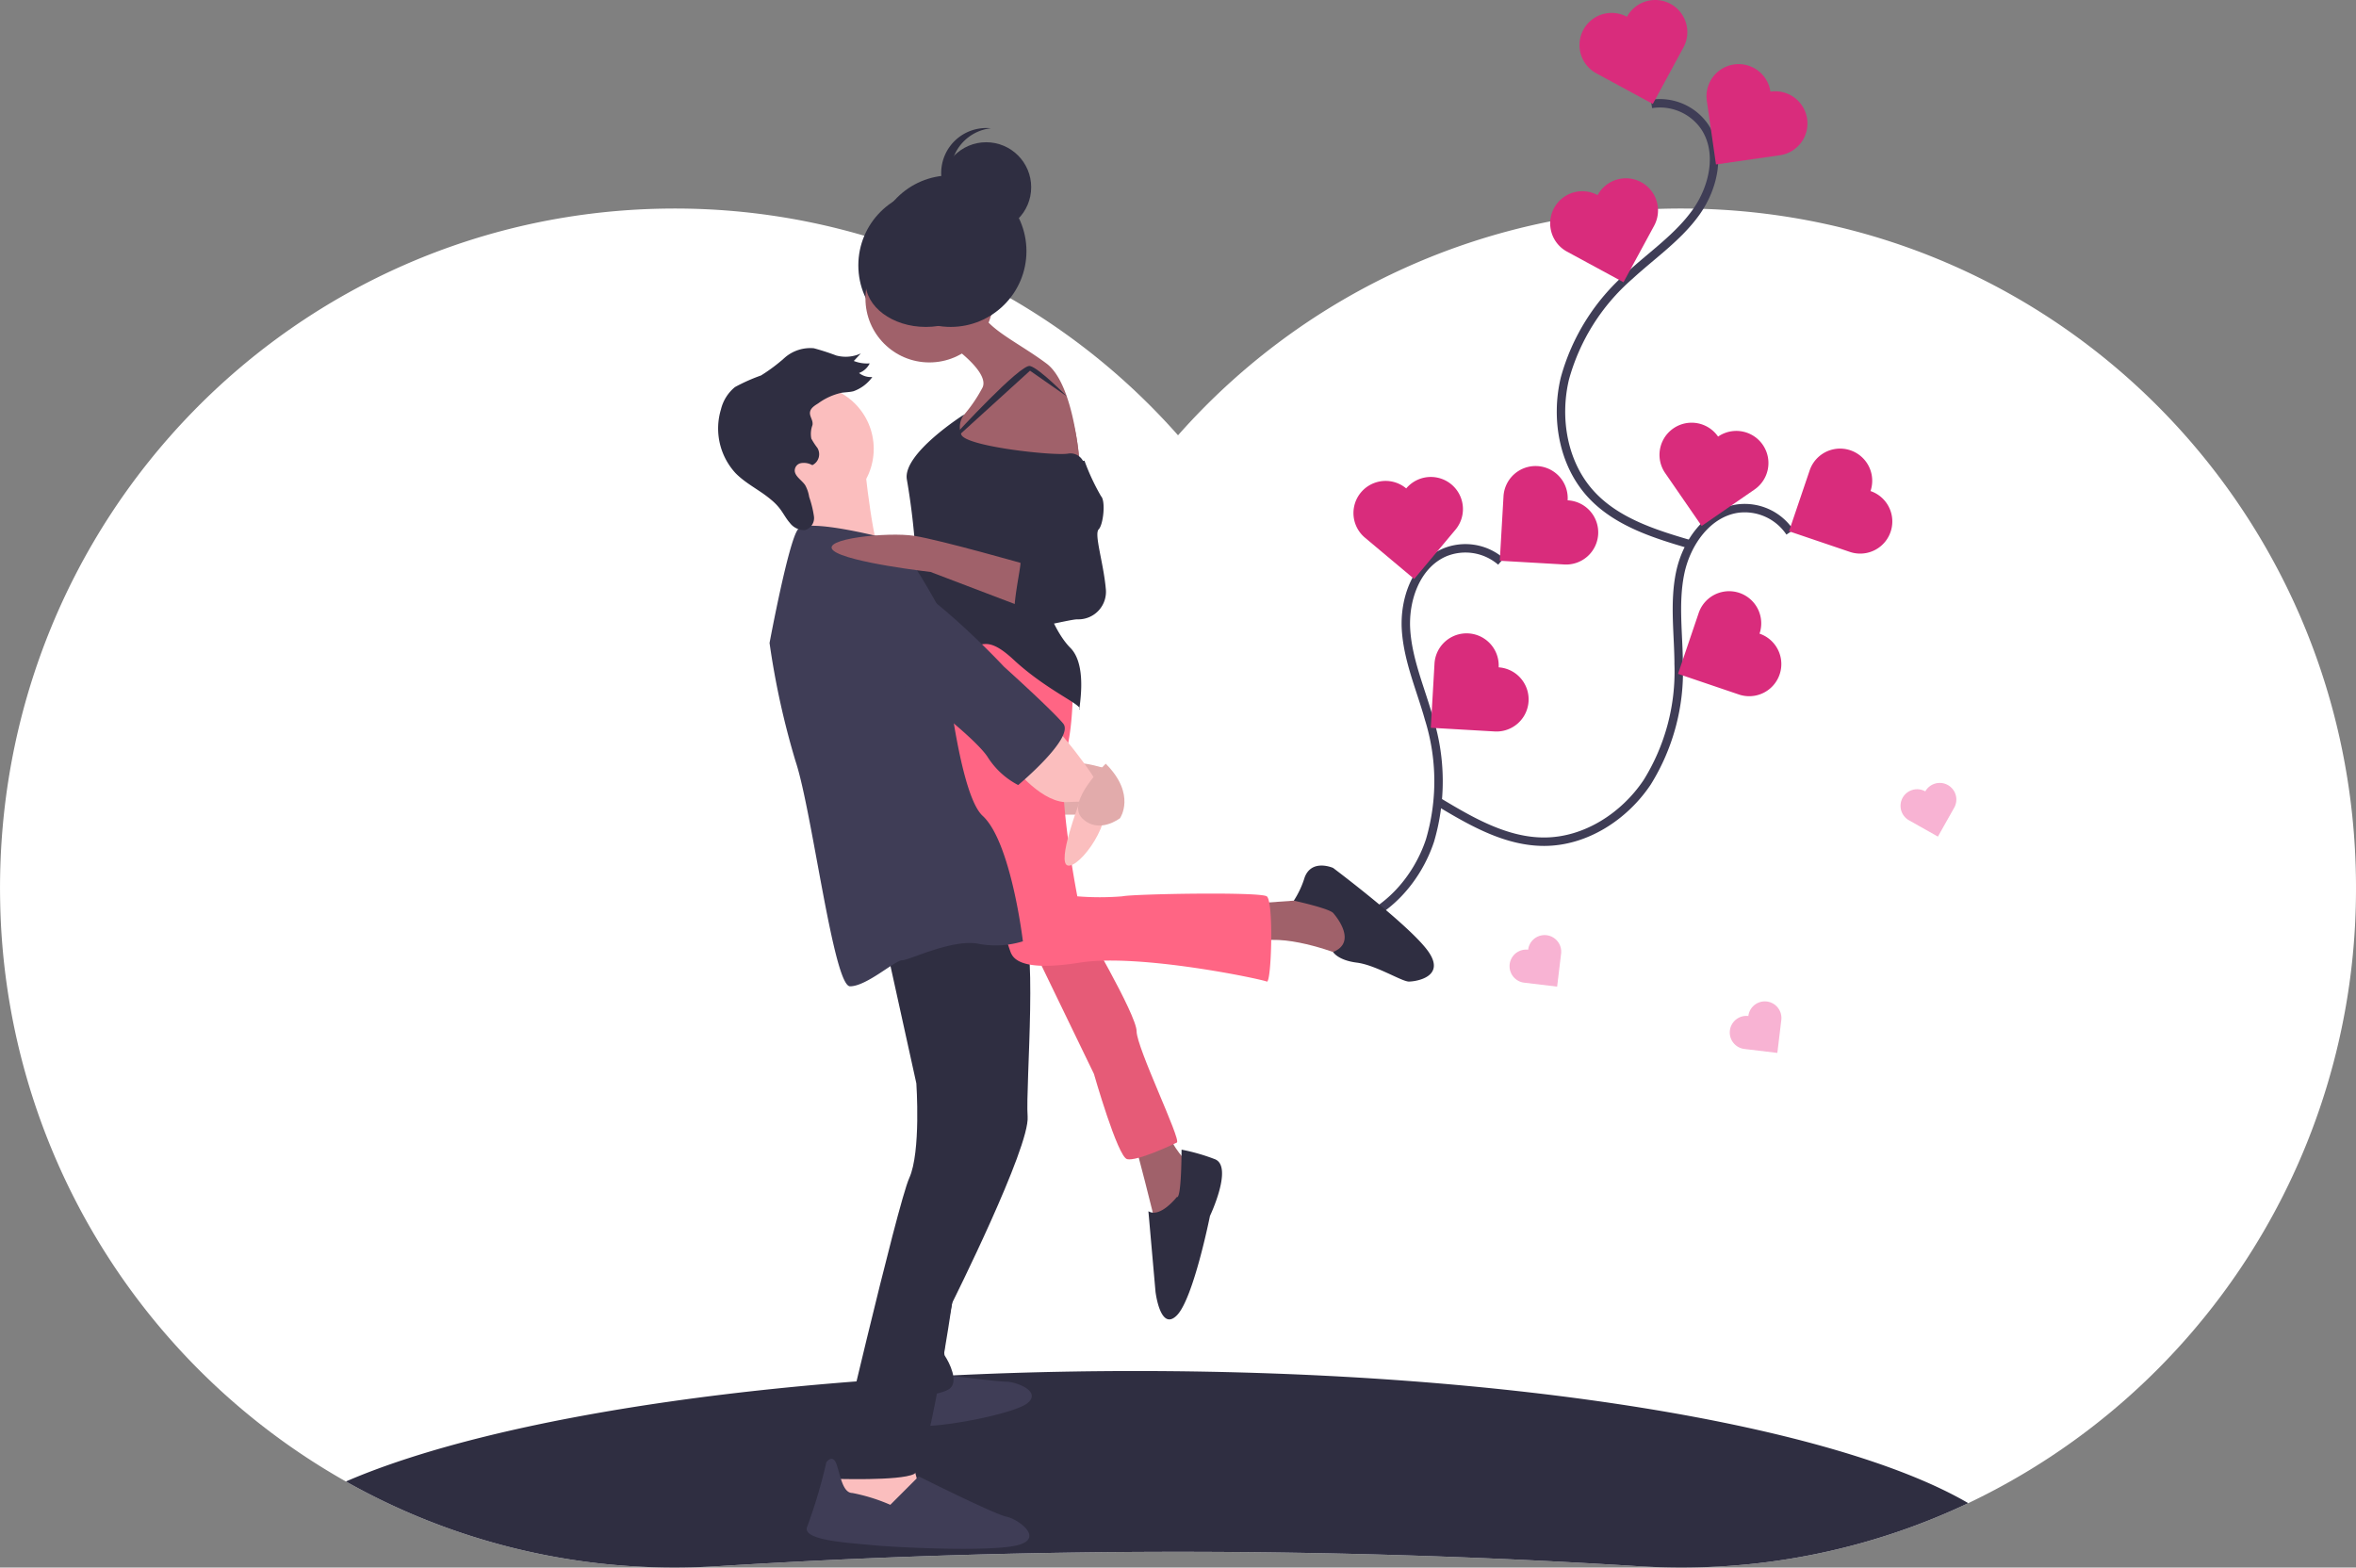 <svg xmlns="http://www.w3.org/2000/svg" width="279.389" height="185.909" viewBox="0 0 279.389 185.909">
  <rect x="0" y="0" width="279.389" height="185.909" fill="#808080" stroke="none"/>
  <g id="Group_15" data-name="Group 15" transform="translate(0 0)">
    <path id="Path_5" data-name="Path 5" d="M381.876,289.252a80.627,80.627,0,0,1-45.963,71.325,79.225,79.225,0,0,1-34.046,7.638q-2.54,0-5.043-.157a873.339,873.339,0,0,0-109.252,0q-2.5.156-5.043.157a79.2,79.2,0,0,1-39.008-10.207,80.647,80.647,0,0,1-41-68.755c-.887-45.118,34.827-82.006,79.636-82.214A79.576,79.576,0,0,1,242.2,233.93a79.576,79.576,0,0,1,60.042-26.892C347.049,207.246,382.763,244.134,381.876,289.252Z" transform="translate(-102.502 -182.306)" fill="#fff"/>
    <path id="Path_6" data-name="Path 6" d="M440.972,713.708a79.223,79.223,0,0,1-34.046,7.638q-2.54,0-5.043-.157a873.4,873.4,0,0,0-109.252,0q-2.5.156-5.043.157a79.2,79.2,0,0,1-39.008-10.207c18.007-7.8,53.18-13.1,93.623-13.1C386.944,698.04,425.236,704.524,440.972,713.708Z" transform="translate(-207.562 -535.438)" fill="#2f2e41"/>
    <path id="Path_7" data-name="Path 7" d="M655.254,352.113a6.453,6.453,0,0,0-6.7-1.062c-3.335,1.455-4.788,5.541-4.554,9.172s1.746,7.037,2.726,10.541a24.873,24.873,0,0,1,.115,14.445c-1.543,4.637-5.172,8.724-9.88,10.035-4.37,1.217-9.005,0-13.375-1.22" transform="translate(-477.265 -285.521)" fill="none" stroke="#3f3d56" stroke-miterlimit="10" stroke-width="1"/>
    <path id="Path_8" data-name="Path 8" d="M743.944,319.958a3.81,3.81,0,1,0-7.607-.439l-.439,7.607,7.607.439a3.81,3.81,0,1,0,.439-7.607Z" transform="translate(-558.044 -260.621)" fill="#d92c7c"/>
    <path id="Path_9" data-name="Path 9" d="M714.812,390.5a3.81,3.81,0,0,0-7.608-.439l-.439,7.607,7.607.439a3.81,3.81,0,0,0,.439-7.607Z" transform="translate(-537.092 -311.356)" fill="#d92c7c"/>
    <path id="Path_10" data-name="Path 10" d="M680.357,321.762a3.81,3.81,0,0,0-4.894,5.841L681.3,332.5l4.894-5.841a3.81,3.81,0,0,0-5.841-4.894Z" transform="translate(-513.598 -263.836)" fill="#d92c7c"/>
    <path id="Path_11" data-name="Path 11" d="M751.637,336.437a6.453,6.453,0,0,0-6.179-2.809c-3.6.514-6.091,4.065-6.833,7.627s-.191,7.248-.18,10.887a24.872,24.872,0,0,1-3.737,13.954c-2.722,4.059-7.309,7.031-12.2,7.041-4.536.009-8.679-2.4-12.567-4.739" transform="translate(-539.378 -273.313)" fill="none" stroke="#3f3d56" stroke-miterlimit="10" stroke-width="1"/>
    <path id="Path_12" data-name="Path 12" d="M867.709,313.468a3.81,3.81,0,0,0-7.216-2.449l-2.449,7.216,7.216,2.449a3.81,3.81,0,0,0,2.449-7.216Z" transform="translate(-645.892 -255.23)" fill="#d92c7c"/>
    <path id="Path_13" data-name="Path 13" d="M820.839,373.7a3.81,3.81,0,1,0-7.216-2.449l-2.449,7.216,7.216,2.449a3.81,3.81,0,1,0,2.449-7.216Z" transform="translate(-612.183 -298.55)" fill="#d92c7c"/>
    <path id="Path_14" data-name="Path 14" d="M810.3,299.145a3.81,3.81,0,0,0-6.273,4.326l4.326,6.273,6.273-4.326a3.81,3.81,0,1,0-4.326-6.273Z" transform="translate(-606.56 -247.366)" fill="#d92c7c"/>
    <path id="Path_15" data-name="Path 15" d="M772.463,162.663a6.453,6.453,0,0,1,6.258,2.627c2.069,2.993,1.153,7.231-.958,10.2s-5.19,5.063-7.868,7.526a24.874,24.874,0,0,0-7.7,12.219c-1.131,4.755-.2,10.14,3.115,13.734,3.074,3.336,7.657,4.739,12.013,6.006" transform="translate(-576.624 -150.335)" fill="none" stroke="#3f3d56" stroke-miterlimit="10" stroke-width="1"/>
    <path id="Path_16" data-name="Path 16" d="M775.186,120.954a3.81,3.81,0,0,1,6.7,3.633l-3.633,6.7-6.7-3.633a3.81,3.81,0,1,1,3.633-6.7Z" transform="translate(-582.253 -118.96)" fill="#d92c7c"/>
    <path id="Path_17" data-name="Path 17" d="M762.806,196.265a3.81,3.81,0,1,1,6.7,3.633l-3.633,6.7-6.7-3.633a3.81,3.81,0,0,1,3.633-6.7Z" transform="translate(-573.349 -173.124)" fill="#d92c7c"/>
    <path id="Path_18" data-name="Path 18" d="M830.779,149.316a3.81,3.81,0,1,1,1.085,7.542l-7.543,1.085-1.085-7.542a3.81,3.81,0,0,1,7.543-1.085Z" transform="translate(-620.83 -138.442)" fill="#d92c7c"/>
    <rect id="Rectangle_13" data-name="Rectangle 13" width="7.02" height="3.65" transform="translate(123.689 92.965)" fill="#fbbebe"/>
    <rect id="Rectangle_14" data-name="Rectangle 14" width="7.02" height="3.65" transform="translate(123.689 92.965)" opacity="0.1"/>
    <circle id="Ellipse_6" data-name="Ellipse 6" cx="8.985" cy="8.985" r="8.985" transform="translate(101.787 22.486)" fill="#2f2e41"/>
    <path id="Path_19" data-name="Path 19" d="M560.661,441.955s-2.808-.842-3.37-.562,1.966,2.527,1.966,2.527Z" transform="translate(-429.531 -350.815)" fill="#fbbebe"/>
    <path id="Path_20" data-name="Path 20" d="M560.661,441.955s-2.808-.842-3.37-.562,1.966,2.527,1.966,2.527Z" transform="translate(-429.531 -350.815)" opacity="0.1"/>
    <path id="Path_21" data-name="Path 21" d="M484.879,699.54s6.458.842,7.581.842,4.212,1.123,2.527,2.527-12.355,3.369-13.759,2.527-3.37-3.37-1.966-3.65A45.377,45.377,0,0,0,484.879,699.54Z" transform="translate(-373.123 -536.516)" fill="#3f3d56"/>
    <path id="Path_22" data-name="Path 22" d="M351.244,613.984,349,617.915l2.808,1.4,5.335,1.123,2.808-3.65-1.123-4.212Z" transform="translate(-251.001 -440.571)" fill="#fbbebe"/>
    <path id="Path_23" data-name="Path 23" d="M491.643,633.54s-3.65,15.443-3.089,16.286,1.685,3.089.562,3.931-5.616,1.123-5.616,1.123l1.4-8.143,1.965-9.828Z" transform="translate(-376.518 -489.049)" fill="#2f2e41"/>
    <path id="Path_24" data-name="Path 24" d="M460.677,508.924l3.65,16.567s.562,8.143-.842,11.232-8.986,35.661-8.986,35.661,7.862.281,9.547-.562,4.526-20.292,4.526-20.292,9.233-18.458,8.952-22.108,1.4-22.193-.987-23.592S460.677,508.924,460.677,508.924Z" transform="translate(-355.661 -397.005)" fill="#2f2e41"/>
    <path id="Path_25" data-name="Path 25" d="M453.11,740.576l3.37-3.37s8.985,4.493,10.389,4.774,4.493,2.527,1.4,3.37-14.6.281-17.409,0-8.424-.562-7.581-2.246a61.445,61.445,0,0,0,2.246-7.581s.776-1.073,1.23.306.735,3.345,1.858,3.345A21.469,21.469,0,0,1,453.11,740.576Z" transform="translate(-347.531 -562.109)" fill="#3f3d56"/>
    <path id="Path_26" data-name="Path 26" d="M629.374,499.1l7.862-.562,5.335,2.808-.562,3.37-2.246.562s-6.178-2.527-9.828-1.685S629.374,499.1,629.374,499.1Z" transform="translate(-480.554 -391.956)" fill="#a0616a"/>
    <path id="Path_27" data-name="Path 27" d="M653.573,490.156s3.089,3.378,0,4.637c0,0,.562.978,2.808,1.259s5.335,2.246,6.177,2.246,4.493-.562,2.246-3.65-11.232-9.828-11.232-9.828-2.527-1.123-3.37,1.123a10.92,10.92,0,0,1-1.287,2.759S653.012,489.594,653.573,490.156Z" transform="translate(-495.487 -381.887)" fill="#2f2e41"/>
    <path id="Path_28" data-name="Path 28" d="M581.5,597.2s2.527,9.547,2.527,10.109,3.37-2.246,3.37-2.246l.562-5.054s-2.246-2.246-2.246-3.65S581.5,597.2,581.5,597.2Z" transform="translate(-447 -461.975)" fill="#a0616a"/>
    <path id="Path_29" data-name="Path 29" d="M590.87,610.156s-1.966,2.527-3.37,1.685l.843,9.547s.561,4.773,2.527,2.808S594.8,612.4,594.8,612.4s2.808-5.9.562-6.739a23.388,23.388,0,0,0-3.931-1.123S591.431,610.437,590.87,610.156Z" transform="translate(-451.315 -468.192)" fill="#2f2e41"/>
    <path id="Path_30" data-name="Path 30" d="M534.5,509.1l8.424,17.409s2.808,9.828,3.931,10.109,5.335-1.685,5.9-1.966-4.774-11.232-4.774-13.2-6.458-12.917-6.458-12.917Z" transform="translate(-413.197 -399.148)" fill="#ff6584"/>
    <path id="Path_31" data-name="Path 31" d="M534.5,509.1l8.424,17.409s2.808,9.828,3.931,10.109,5.335-1.685,5.9-1.966-4.774-11.232-4.774-13.2-6.458-12.917-6.458-12.917Z" transform="translate(-413.197 -399.148)" opacity="0.1"/>
    <path id="Path_32" data-name="Path 32" d="M513.786,389.594s.281,5.9-.842,9.828,1.4,16.848,1.4,16.848a33,33,0,0,0,5.335,0c1.123-.281,16.286-.562,17.128,0s.562,10.389,0,10.109-15.163-3.37-22.183-2.246-7.862-.562-8.143-1.123-5.054-15.725-5.054-15.725l-1.685-7.3-2.246-7.862,1.4-7.582Z" transform="translate(-386.587 -309.967)" fill="#ff6584"/>
    <circle id="Ellipse_7" data-name="Ellipse 7" cx="7.581" cy="7.581" r="7.581" transform="translate(102.63 27.821)" fill="#a0616a"/>
    <circle id="Ellipse_8" data-name="Ellipse 8" cx="7.581" cy="7.581" r="7.581" transform="translate(88.45 45.651)" fill="#fbbebe"/>
    <path id="Path_33" data-name="Path 33" d="M502.5,252.211s5.054,3.37,4.212,5.335a17.248,17.248,0,0,1-3.089,4.212l-.281,3.089,4.212,1.4,10.67.562s-.562-9.547-3.931-12.074-7.3-4.212-7.862-6.458S502.5,252.211,502.5,252.211Z" transform="translate(-390.183 -211.614)" fill="#a0616a"/>
    <path id="Path_34" data-name="Path 34" d="M531.033,282.2a4.392,4.392,0,0,0-8.079.728,3.386,3.386,0,0,0,.325,2.736c1.965,3.37,3.37,5.9,3.37,5.9l6.177-.562S532.947,285.777,531.033,282.2Z" transform="translate(-404.784 -234.678)" fill="#a0616a"/>
    <path id="Path_35" data-name="Path 35" d="M492.241,293.954s-7.381,4.657-6.819,7.746a82.667,82.667,0,0,1,1.123,10.389c0,1.966,1.966,8.143,4.774,9.266s2.808-1.966,6.739,1.685,8.143,5.335,7.862,5.9,1.123-5.054-1.123-7.3-4.773-8.7-2.527-11.513,4.212-10.109,4.212-10.109a1.673,1.673,0,0,0-1.966-1.4c-1.685.281-12.074-.842-12.636-2.246A2.371,2.371,0,0,1,492.241,293.954Z" transform="translate(-377.878 -244.817)" fill="#2f2e41"/>
    <path id="Path_36" data-name="Path 36" d="M506.055,281.636s7.707-8.394,8.83-8.113,4.358,3.6,4.358,3.6l-4.358-3.042-8.83,8.025Z" transform="translate(-392.739 -230.117)" fill="#2f2e41"/>
    <path id="Path_37" data-name="Path 37" d="M445.924,313.54s1.055,11.357,2.493,12.417-10.917.78-10.917.78,2.808-8.7,1.123-9.828S445.924,313.54,445.924,313.54Z" transform="translate(-343.434 -258.903)" fill="#fbbebe"/>
    <path id="Path_38" data-name="Path 38" d="M441.54,342.576s-9.547-2.527-10.67-1.123-3.37,13.478-3.37,13.478a94.707,94.707,0,0,0,3.089,14.04c1.966,5.9,4.493,26.676,6.458,26.676s5.335-3.089,6.177-3.089,5.9-2.527,8.985-1.966a10.933,10.933,0,0,0,5.335-.281s-1.4-11.793-4.774-14.882S447.717,351,447.717,351,442.944,342.014,441.54,342.576Z" transform="translate(-336.242 -278.673)" fill="#3f3d56"/>
    <path id="Path_39" data-name="Path 39" d="M529.5,430.752s3.193,4.333,6.37,4.553l1.773-.061s-2.808,7.3-1.4,7.581,5.616-5.335,4.212-8.424-5.616-7.862-5.616-7.862Z" transform="translate(-409.601 -340.173)" fill="#fbbebe"/>
    <path id="Path_40" data-name="Path 40" d="M561.092,441.54s-4.773,4.493-2.808,6.458,4.493,0,4.493,0S564.742,445.19,561.092,441.54Z" transform="translate(-429.962 -350.961)" fill="#fbbebe"/>
    <path id="Path_41" data-name="Path 41" d="M561.092,441.54s-4.773,4.493-2.808,6.458,4.493,0,4.493,0S564.742,445.19,561.092,441.54Z" transform="translate(-429.962 -350.961)" opacity="0.1"/>
    <circle id="Ellipse_9" data-name="Ellipse 9" cx="8.985" cy="8.985" r="8.985" transform="translate(103.753 20.801)" fill="#2f2e41"/>
    <circle id="Ellipse_10" data-name="Ellipse 10" cx="5.335" cy="5.335" r="5.335" transform="translate(111.615 16.87)" fill="#2f2e41"/>
    <path id="Path_42" data-name="Path 42" d="M501.115,178.375a5.335,5.335,0,0,1,4.773-5.305,5.335,5.335,0,1,0,0,10.61A5.335,5.335,0,0,1,501.115,178.375Z" transform="translate(-388.376 -157.855)" fill="#2f2e41"/>
    <ellipse id="Ellipse_11" data-name="Ellipse 11" cx="7.16" cy="5.335" rx="7.16" ry="5.335" transform="translate(102.63 28.102)" fill="#2f2e41"/>
    <path id="Path_43" data-name="Path 43" d="M417.028,275.068a2.954,2.954,0,0,0-.135,1.6,8.444,8.444,0,0,0,.717,1.1,1.442,1.442,0,0,1-.6,2.049,2.007,2.007,0,0,0-1.379-.233.9.9,0,0,0-.7.974c.1.648.855,1.064,1.239,1.642a4.251,4.251,0,0,1,.469,1.392,12.449,12.449,0,0,1,.561,2.267,1.484,1.484,0,0,1-1.082,1.666,2.17,2.17,0,0,1-1.769-.857c-.457-.52-.765-1.137-1.184-1.684-1.36-1.779-3.686-2.608-5.26-4.222a7.818,7.818,0,0,1-1.723-7.575,4.884,4.884,0,0,1,1.657-2.632,21.593,21.593,0,0,1,3.091-1.378,20.276,20.276,0,0,0,2.841-2.133,4.607,4.607,0,0,1,3.414-1.093,27.329,27.329,0,0,1,2.653.857,4.291,4.291,0,0,0,2.925-.241l-.832.892a4.235,4.235,0,0,0,1.885.286,2.286,2.286,0,0,1-1.265,1.143,2.271,2.271,0,0,0,1.577.475,4.7,4.7,0,0,1-2.231,1.685c-.466.12-.973.115-1.454.193a7.383,7.383,0,0,0-2.725,1.24c-.439.279-.992.6-.989,1.174C416.739,274.136,417.128,274.529,417.028,275.068Z" transform="translate(-320.681 -224.65)" fill="#2f2e41"/>
    <path id="Path_44" data-name="Path 44" d="M455.686,355.494s-2.527,9.266,1.966,11.232,13.759,9.266,15.444,11.793a9.429,9.429,0,0,0,3.65,3.37s6.739-5.616,5.335-7.3-7.02-6.739-7.02-6.739S460.74,352.405,455.686,355.494Z" transform="translate(-356.004 -288.783)" fill="#3f3d56"/>
    <path id="Path_45" data-name="Path 45" d="M476.944,348.368s-10.316-2.949-13.441-3.44-11.268.351-9.584,1.755,11.513,2.527,11.513,2.527l11.793,4.493Z" transform="translate(-355.079 -281.376)" fill="#a0616a"/>
    <path id="Path_46" data-name="Path 46" d="M532.424,314.382s.842,5.616.842,7.582,1.4,3.65.281,3.65-1.966-1.123-1.966,0-1.685,7.862,0,7.862,5.9-1.123,6.739-1.123a3.268,3.268,0,0,0,3.37-3.65c-.281-3.089-1.4-6.458-.842-7.02s.842-3.369.281-3.931a26.2,26.2,0,0,1-1.966-4.212Z" transform="translate(-410.56 -258.903)" fill="#2f2e41"/>
    <g id="Group_12" data-name="Group 12" transform="translate(179.013 110.901)" opacity="0.3">
      <path id="Path_47" data-name="Path 47" d="M742.228,515.649a1.968,1.968,0,1,0-.469,3.908l3.908.469.469-3.908a1.968,1.968,0,1,0-3.908-.469Z" transform="translate(-740.025 -513.915)" fill="#e6016a"/>
    </g>
    <g id="Group_13" data-name="Group 13" transform="translate(225.379 92.854)" opacity="0.3">
      <path id="Path_48" data-name="Path 48" d="M908.082,450.646a1.968,1.968,0,1,0-1.933,3.429l3.429,1.933,1.933-3.429a1.968,1.968,0,0,0-3.429-1.933Z" transform="translate(-905.148 -449.644)" fill="#e6016a"/>
    </g>
    <g id="Group_14" data-name="Group 14" transform="translate(205.127 118.763)" opacity="0.3">
      <path id="Path_49" data-name="Path 49" d="M835.228,543.649a1.968,1.968,0,1,0-.469,3.908l3.908.469.469-3.908a1.968,1.968,0,1,0-3.908-.469Z" transform="translate(-833.025 -541.915)" fill="#e6016a"/>
    </g>
  </g>
</svg>
